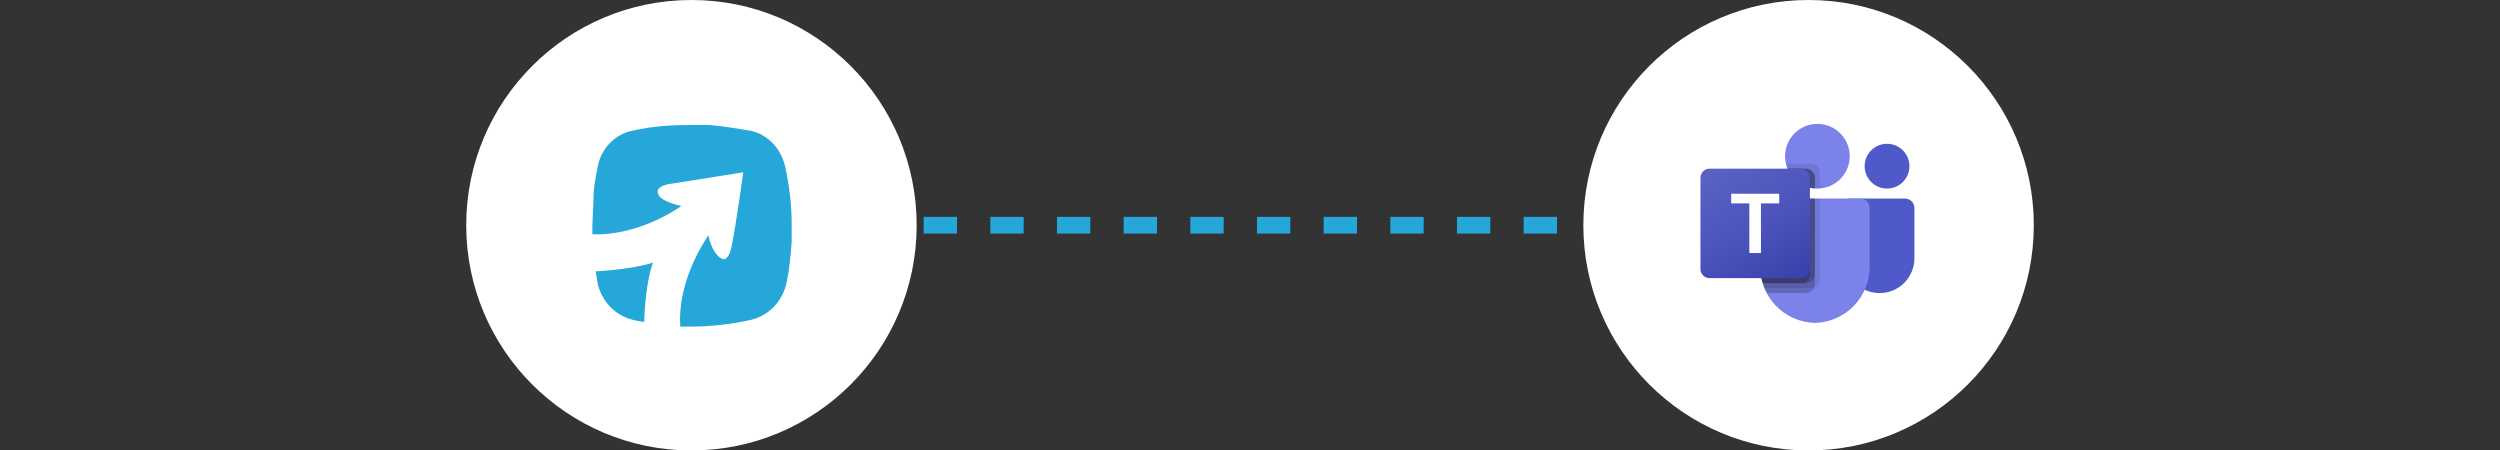 <?xml version="1.0" encoding="UTF-8"?> <svg xmlns="http://www.w3.org/2000/svg" width="222" height="40" viewBox="0 0 222 40" fill="none"><rect x="0" y="0" width="222" height="40" fill="#333333" stroke="none"/><path d="M76.101 20H141.401" stroke="#25A7D9" stroke-width="1.482" stroke-dasharray="2.96 2.96"></path><path d="M61.4 40C72.446 40 81.4 31.046 81.4 20C81.4 8.954 72.446 0 61.4 0C50.355 0 41.4 8.954 41.4 20C41.4 31.046 50.355 40 61.4 40Z" fill="white"></path><path fill-rule="evenodd" clip-rule="evenodd" d="M69.701 14.7C69.301 13.1 68.101 11.9 66.601 11.6C65.401 11.4 64.201 11.2 63.001 11.1H62.001C61.801 11.1 61.601 11.1 61.401 11.1C59.701 11.1 57.901 11.2 56.201 11.6C54.601 11.9 53.401 13.2 53.101 14.7C52.901 15.7 52.701 16.6 52.701 17.7L52.601 20.1C52.601 20.3 52.601 20.5 52.601 20.8C54.301 20.9 57.401 20.4 60.501 18.3C58.901 17.9 58.401 17.5 58.401 17C58.401 16.7 58.801 16.4 59.701 16.3L66.001 15.3C65.501 19 65.101 21.2 65.001 21.7C64.901 22.4 64.601 23.1 64.201 23C63.801 22.9 63.201 22.3 62.901 20.9C60.701 24.2 60.301 27.2 60.401 28.8V29C60.701 29 61.101 29 61.401 29C63.101 29 64.901 28.8 66.701 28.4C68.301 28 69.401 26.8 69.801 25.3C70.101 24 70.201 22.8 70.301 21.5V20.9V20.6C70.301 20.4 70.301 20.2 70.301 19.9C70.301 18.2 70.101 16.5 69.701 14.7ZM58.001 23.3C57.901 23.5 57.301 25.2 57.201 28.6C56.801 28.5 56.501 28.5 56.201 28.4C54.601 28 53.501 26.8 53.101 25.3C53.001 24.9 53.001 24.6 52.901 24.1C56.201 23.9 57.801 23.4 58.001 23.3Z" fill="#25A7D9"></path><path d="M160.601 40C171.646 40 180.601 31.046 180.601 20C180.601 8.954 171.646 0 160.601 0C149.555 0 140.601 8.954 140.601 20C140.601 31.046 149.555 40 160.601 40Z" fill="white"></path><g clip-path="url(#clip0_2411_7336)"><path d="M164.252 17.628H169.16C169.624 17.628 170 18.004 170 18.468V22.938C170 24.642 168.618 26.023 166.914 26.023H166.899C165.195 26.023 163.814 24.642 163.813 22.938C163.813 22.938 163.813 22.938 163.813 22.938V18.067C163.813 17.824 164.01 17.628 164.252 17.628Z" fill="#5059C9"></path><path d="M167.569 16.744C168.668 16.744 169.558 15.854 169.558 14.756C169.558 13.658 168.668 12.767 167.569 12.767C166.471 12.767 165.581 13.658 165.581 14.756C165.581 15.854 166.471 16.744 167.569 16.744Z" fill="#5059C9"></path><path d="M161.384 16.744C162.97 16.744 164.256 15.458 164.256 13.872C164.256 12.286 162.97 11 161.384 11C159.798 11 158.512 12.286 158.512 13.872C158.512 15.458 159.798 16.744 161.384 16.744Z" fill="#7B83EB"></path><path d="M165.213 17.628H157.112C156.654 17.639 156.292 18.02 156.302 18.478V23.576C156.238 26.326 158.413 28.607 161.163 28.674C163.912 28.607 166.087 26.326 166.023 23.576V18.478C166.034 18.02 165.671 17.639 165.213 17.628Z" fill="#7B83EB"></path><path opacity="0.1" d="M161.604 17.628V24.773C161.602 25.101 161.404 25.395 161.101 25.52C161.004 25.56 160.9 25.581 160.796 25.581H156.691C156.633 25.436 156.58 25.29 156.536 25.14C156.382 24.633 156.303 24.105 156.302 23.575V18.476C156.291 18.019 156.653 17.639 157.111 17.628H161.604Z" fill="black"></path><path opacity="0.2" d="M161.162 17.628V25.215C161.162 25.319 161.141 25.423 161.101 25.52C160.976 25.823 160.682 26.021 160.354 26.023H156.899C156.823 25.878 156.753 25.732 156.691 25.581C156.629 25.431 156.58 25.29 156.536 25.14C156.382 24.633 156.303 24.105 156.302 23.575V18.476C156.291 18.019 156.653 17.639 157.111 17.628H161.162Z" fill="black"></path><path opacity="0.2" d="M161.162 17.628V24.331C161.159 24.776 160.799 25.136 160.354 25.14H156.536C156.382 24.633 156.303 24.105 156.302 23.575V18.476C156.291 18.019 156.653 17.639 157.111 17.628H161.162Z" fill="black"></path><path opacity="0.2" d="M160.721 17.628V24.331C160.717 24.776 160.357 25.136 159.912 25.14H156.536C156.382 24.633 156.303 24.105 156.302 23.575V18.476C156.291 18.019 156.653 17.639 157.111 17.628H160.721Z" fill="black"></path><path opacity="0.1" d="M161.604 15.344V16.735C161.529 16.74 161.459 16.744 161.383 16.744C161.308 16.744 161.238 16.74 161.162 16.735C161.013 16.726 160.865 16.702 160.721 16.665C159.826 16.453 159.087 15.825 158.732 14.977C158.671 14.834 158.624 14.686 158.591 14.535H160.796C161.242 14.537 161.603 14.898 161.604 15.344Z" fill="black"></path><path opacity="0.2" d="M161.163 15.785V16.735C161.014 16.726 160.866 16.702 160.721 16.665C159.826 16.453 159.087 15.825 158.732 14.977H160.354C160.8 14.979 161.161 15.339 161.163 15.785Z" fill="black"></path><path opacity="0.2" d="M161.163 15.785V16.735C161.014 16.726 160.866 16.702 160.721 16.665C159.826 16.453 159.087 15.825 158.732 14.977H160.354C160.8 14.979 161.161 15.339 161.163 15.785Z" fill="black"></path><path opacity="0.2" d="M160.721 15.785V16.665C159.826 16.453 159.087 15.825 158.732 14.977H159.912C160.358 14.979 160.719 15.339 160.721 15.785Z" fill="black"></path><path d="M151.81 14.977H159.911C160.358 14.977 160.721 15.339 160.721 15.787V23.888C160.721 24.335 160.358 24.698 159.911 24.698H151.81C151.363 24.698 151 24.335 151 23.888V15.787C151 15.339 151.363 14.977 151.81 14.977Z" fill="url(#paint0_linear_2411_7336)"></path><path d="M157.992 18.06H156.372V22.47H155.34V18.06H153.729V17.205H157.992V18.06Z" fill="white"></path></g><defs><linearGradient id="paint0_linear_2411_7336" x1="152.689" y1="14.344" x2="159.032" y2="25.331" gradientUnits="userSpaceOnUse"><stop stop-color="#5A62C3"></stop><stop offset="0.5" stop-color="#4D55BD"></stop><stop offset="1" stop-color="#3940AB"></stop></linearGradient><clipPath id="clip0_2411_7336"><rect width="19" height="17.674" fill="white" transform="translate(151 11)"></rect></clipPath></defs></svg> 